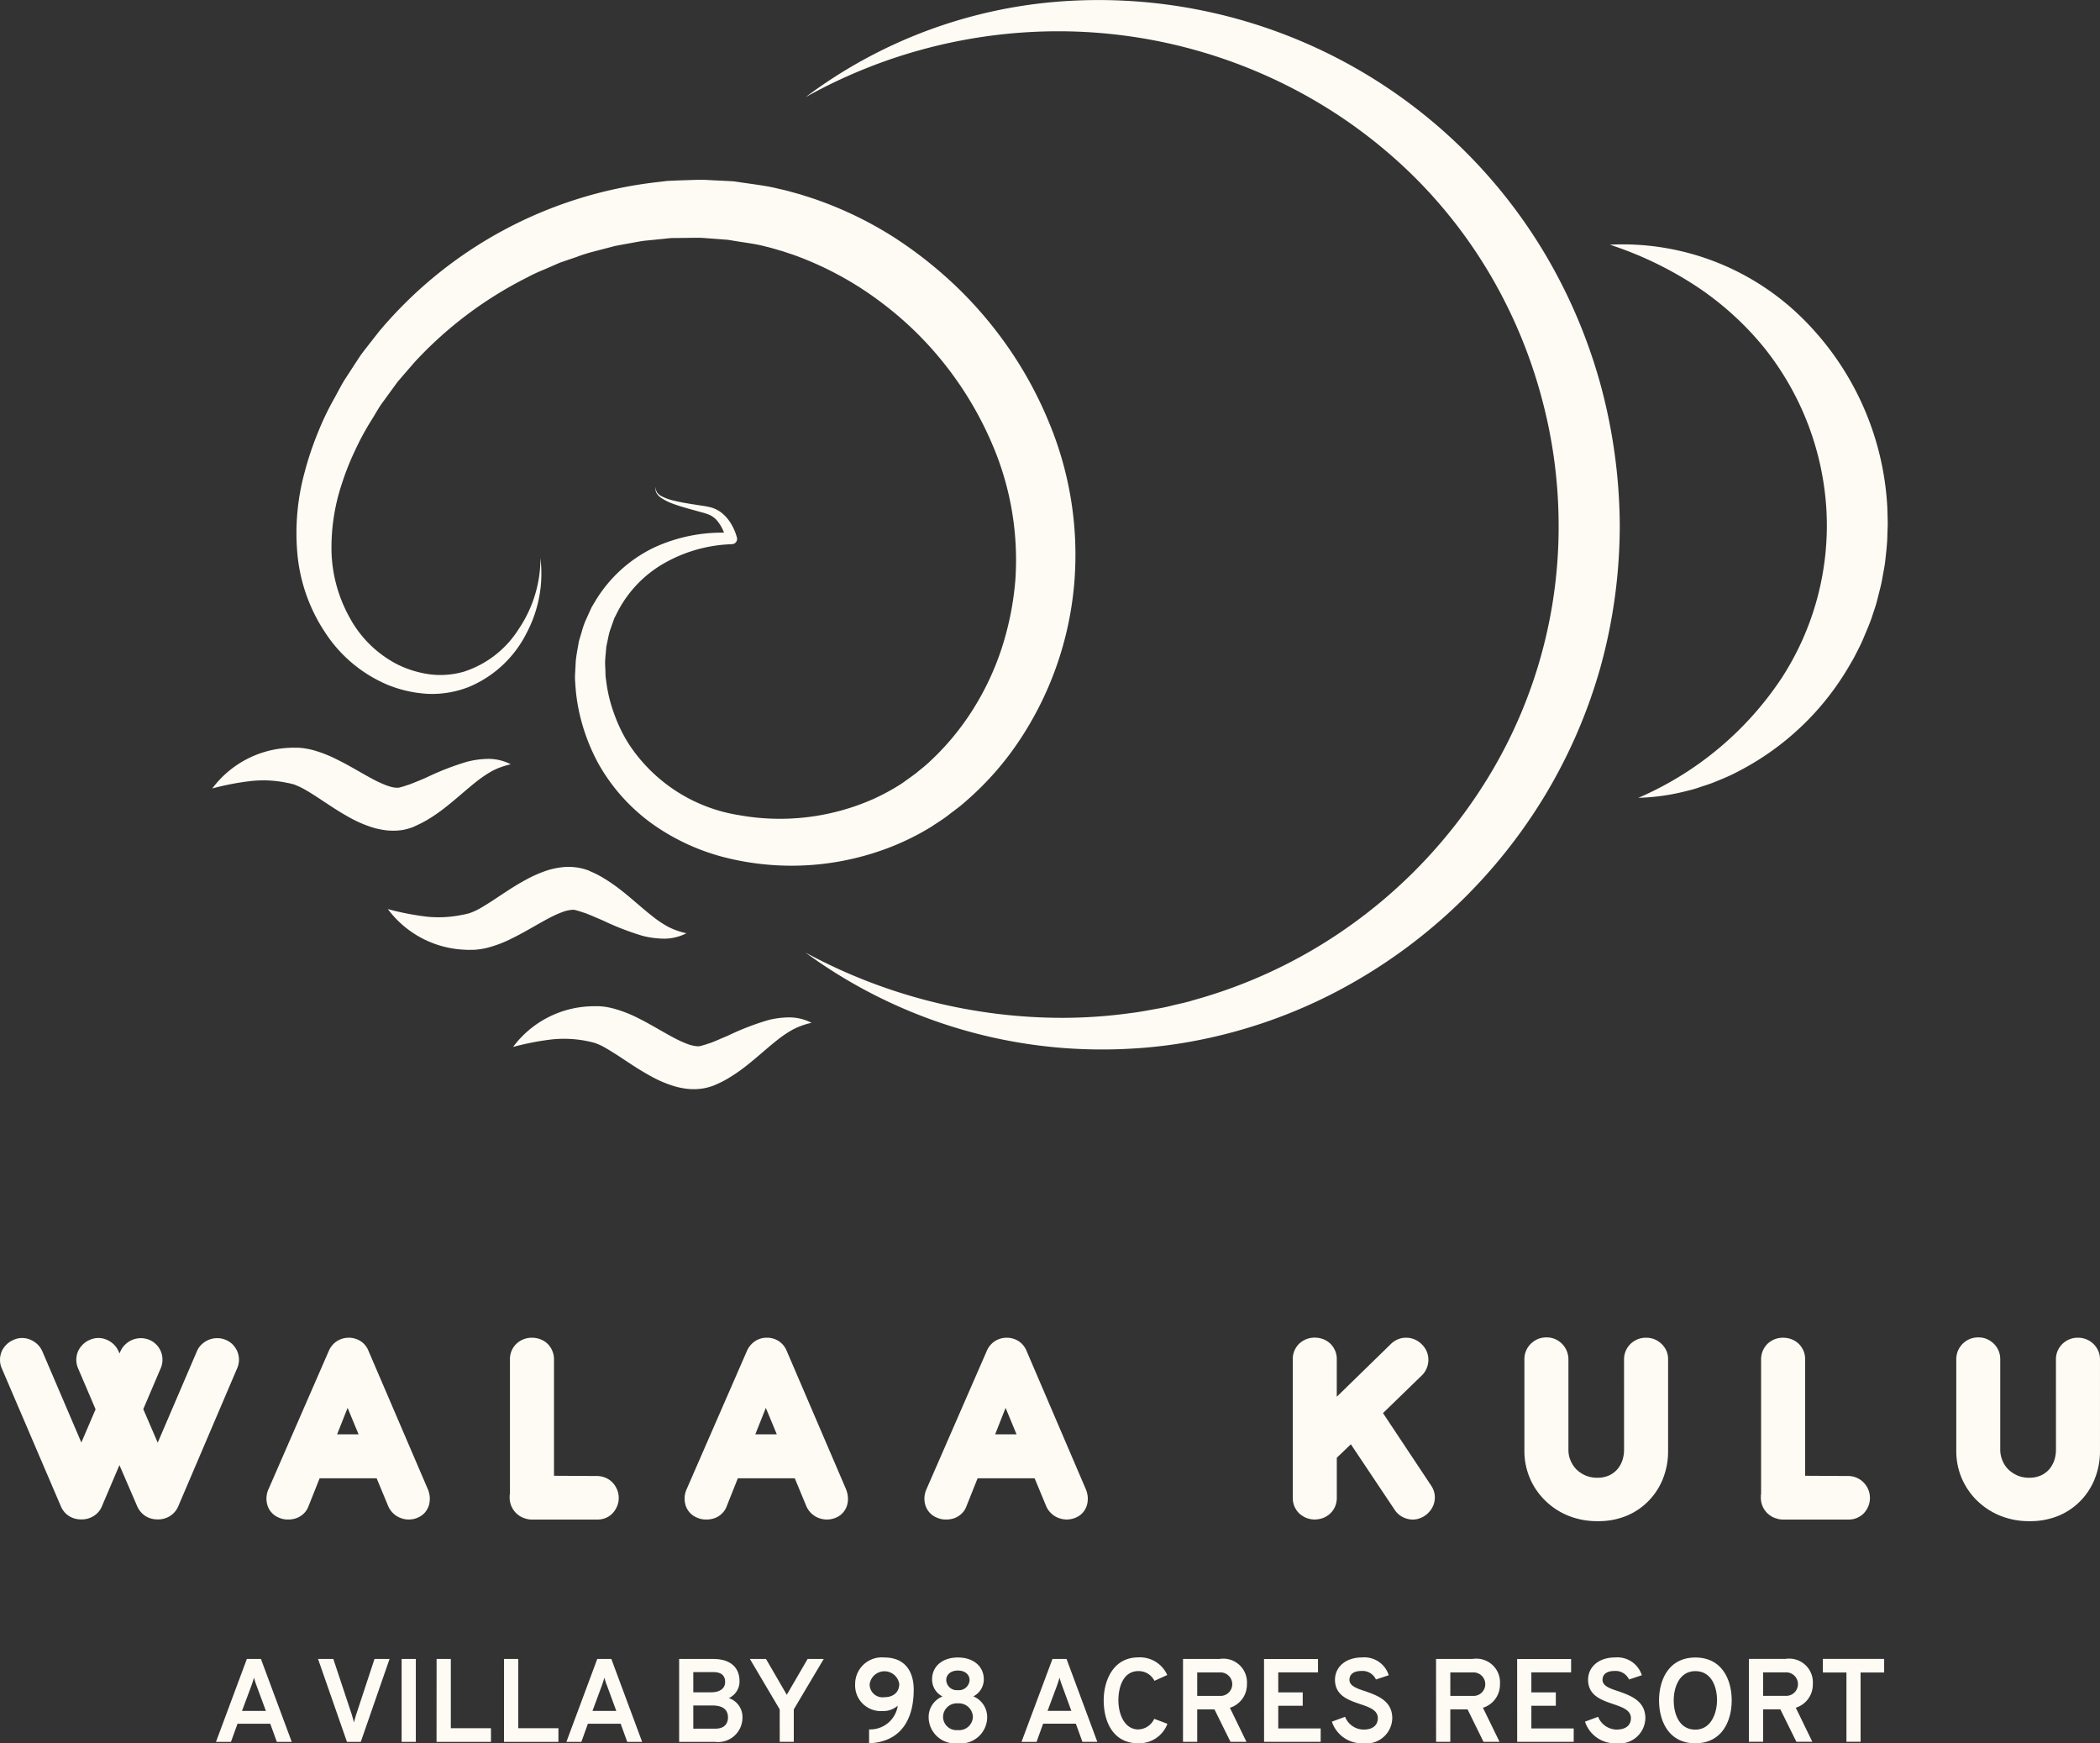 <svg xmlns="http://www.w3.org/2000/svg" width="172.582" height="143.266" viewBox="0 0 172.582 143.266"><rect x="0" y="0" width="172.582" height="143.266" fill="#333333" stroke="none"/><g transform="translate(0.083 0.302)"><g transform="translate(-0.084 -0.302)"><g transform="translate(0 109.911)"><path d="M25994.191,17766.793a1.745,1.745,0,0,1,.141-.693,1.814,1.814,0,0,1,.385-.561,1.932,1.932,0,0,1,.574-.379,1.8,1.8,0,0,1,.705-.135,1.82,1.82,0,0,1,.705.135,1.9,1.9,0,0,1,.584.385,1.853,1.853,0,0,1,.383.555,1.768,1.768,0,0,1,.143.693v7.543a6.037,6.037,0,0,1-.41,2.232,5.447,5.447,0,0,1-2.98,3.082,6.063,6.063,0,0,1-2.395.451,6.272,6.272,0,0,1-2.424-.451,5.947,5.947,0,0,1-1.908-1.25,5.777,5.777,0,0,1-1.248-1.832,5.674,5.674,0,0,1-.445-2.238v-7.518a1.844,1.844,0,0,1,.135-.713,1.9,1.9,0,0,1,.385-.574,1.944,1.944,0,0,1,.58-.391,1.873,1.873,0,0,1,.713-.135,1.777,1.777,0,0,1,.7.135,2,2,0,0,1,.58.391,1.831,1.831,0,0,1,.385.574,1.808,1.808,0,0,1,.135.707v7.492a2.356,2.356,0,0,0,.193.848,2.143,2.143,0,0,0,.482.713,2.548,2.548,0,0,0,.736.488,2.449,2.449,0,0,0,.965.186,2.319,2.319,0,0,0,.971-.193,1.976,1.976,0,0,0,.693-.52,2.389,2.389,0,0,0,.41-.74,2.916,2.916,0,0,0,.129-.869Z" transform="translate(-25825.229 -17765)" fill="#fdfbf4"/><path d="M23393.639,17780.346l3.537.02a1.742,1.742,0,0,1,.7.143,1.811,1.811,0,0,1,1.09,1.658,1.766,1.766,0,0,1-.143.7,1.818,1.818,0,0,1-.377.576,1.724,1.724,0,0,1-1.27.5h-5.352a1.549,1.549,0,0,1-.5-.074,1.77,1.77,0,0,1-1.324-1.727V17782a.524.524,0,0,1,.02-.148v-11.08a1.817,1.817,0,0,1,.141-.7,1.792,1.792,0,0,1,.385-.57,1.825,1.825,0,0,1,1.279-.5,1.933,1.933,0,0,1,.713.131,1.809,1.809,0,0,1,.576.369,1.743,1.743,0,0,1,.525,1.27Z" transform="translate(-23245.289 -17768.975)" fill="#fdfbf4"/><path d="M20257.191,17766.793a1.747,1.747,0,0,1,.143-.693,1.808,1.808,0,0,1,.383-.561,1.917,1.917,0,0,1,.576-.379,1.816,1.816,0,0,1,.707-.135,1.875,1.875,0,0,1,.709.135,1.934,1.934,0,0,1,.576.385,1.836,1.836,0,0,1,.389.555,1.73,1.73,0,0,1,.137.693v7.543a6.116,6.116,0,0,1-.406,2.232,5.514,5.514,0,0,1-1.164,1.832,5.412,5.412,0,0,1-1.818,1.25,6.041,6.041,0,0,1-2.389.451,6.312,6.312,0,0,1-2.432-.451,5.819,5.819,0,0,1-1.9-1.25,5.658,5.658,0,0,1-1.7-4.07v-7.518a1.762,1.762,0,0,1,.525-1.287,1.96,1.96,0,0,1,.578-.391,1.868,1.868,0,0,1,.709-.135,1.8,1.8,0,0,1,.705.135,1.926,1.926,0,0,1,.576.391,1.826,1.826,0,0,1,.525,1.281v7.492a2.2,2.2,0,0,0,.188.848,2.328,2.328,0,0,0,.48.713,2.558,2.558,0,0,0,.738.488,2.442,2.442,0,0,0,.965.186,2.353,2.353,0,0,0,.977-.193,2,2,0,0,0,.686-.52,2.389,2.389,0,0,0,.41-.74,2.916,2.916,0,0,0,.129-.869Z" transform="translate(-20123.723 -17765)" fill="#fdfbf4"/><path d="M17176.613,17773.475l4.473-4.361a1.837,1.837,0,0,1,.613-.385,1.738,1.738,0,0,1,.68-.105,1.766,1.766,0,0,1,.67.156,1.888,1.888,0,0,1,.592.428,1.784,1.784,0,0,1,.379.58,1.813,1.813,0,0,1,.123.668,1.836,1.836,0,0,1-.143.682,1.708,1.708,0,0,1-.414.6l-3.174,3.08,3.941,5.934a1.72,1.72,0,0,1,.289.67,1.736,1.736,0,0,1-.277,1.316,1.9,1.9,0,0,1-1.164.793,1.65,1.65,0,0,1-.691,0,1.941,1.941,0,0,1-.645-.266,1.752,1.752,0,0,1-.5-.508l-3.594-5.377-1.156,1.107v3.3a1.751,1.751,0,0,1-.137.7,1.667,1.667,0,0,1-.385.563,1.825,1.825,0,0,1-.58.377,1.984,1.984,0,0,1-.713.135,1.863,1.863,0,0,1-.7-.135,1.926,1.926,0,0,1-.582-.377,1.72,1.72,0,0,1-.383-.562,1.751,1.751,0,0,1-.137-.7v-11.4a1.745,1.745,0,0,1,.137-.7,1.788,1.788,0,0,1,.383-.568,1.914,1.914,0,0,1,.582-.373,1.861,1.861,0,0,1,.7-.131,1.982,1.982,0,0,1,.713.131,1.815,1.815,0,0,1,.58.373,1.752,1.752,0,0,1,.521,1.268Z" transform="translate(-17066.754 -17768.598)" fill="#fdfbf4"/><path d="M12288.623,17780.551h-4.684l-.923,2.313a1.534,1.534,0,0,1-.407.607,1.744,1.744,0,0,1-.594.365,2.067,2.067,0,0,1-.706.105,1.733,1.733,0,0,1-.717-.154,1.6,1.6,0,0,1-.595-.41,1.574,1.574,0,0,1-.34-.58,1.855,1.855,0,0,1-.087-.674,1.969,1.969,0,0,1,.18-.705l4.938-11.322a1.794,1.794,0,0,1,.668-.811,1.822,1.822,0,0,1,1.948-.006,1.749,1.749,0,0,1,.656.8l4.851,11.322a2.158,2.158,0,0,1,.18.705,2.094,2.094,0,0,1-.075.68,1.7,1.7,0,0,1-.327.584,1.61,1.61,0,0,1-.582.414,1.861,1.861,0,0,1-1.4.035,1.729,1.729,0,0,1-.594-.363,1.749,1.749,0,0,1-.433-.6Zm-3.242-3.613h1.757l-.9-2.172Z" transform="translate(-12203.596 -17768.975)" fill="#fdfbf4"/><path d="M9103.9,17780.551h-4.678l-.922,2.313a1.546,1.546,0,0,1-.408.607,1.7,1.7,0,0,1-.6.365,2.046,2.046,0,0,1-.7.105,1.74,1.74,0,0,1-.723-.154,1.6,1.6,0,0,1-.595-.41,1.658,1.658,0,0,1-.34-.58,1.991,1.991,0,0,1-.087-.674,1.969,1.969,0,0,1,.18-.705l4.937-11.322a1.887,1.887,0,0,1,.669-.811,1.737,1.737,0,0,1,.989-.285,1.716,1.716,0,0,1,1.615,1.082l4.856,11.322a2.275,2.275,0,0,1,.174.705,1.945,1.945,0,0,1-.074.68,1.626,1.626,0,0,1-.329.584,1.55,1.55,0,0,1-.581.414,1.861,1.861,0,0,1-1.4.035,1.729,1.729,0,0,1-.594-.363,1.83,1.83,0,0,1-.433-.6Zm-3.242-3.613h1.764l-.9-2.172Z" transform="translate(-9038.583 -17768.975)" fill="#fdfbf4"/><path d="M6773.644,17780.346l3.533.02a1.78,1.78,0,0,1,.705.143,1.712,1.712,0,0,1,.563.383,1.852,1.852,0,0,1,.377.574,1.773,1.773,0,0,1,.143.7,1.74,1.74,0,0,1-.143.7,1.861,1.861,0,0,1-.377.576,1.669,1.669,0,0,1-.563.377,1.8,1.8,0,0,1-.705.125h-5.346a1.61,1.61,0,0,1-.507-.074,1.791,1.791,0,0,1-1.324-1.727V17782a.4.4,0,0,1,.025-.148v-11.08a1.736,1.736,0,0,1,.526-1.27,1.823,1.823,0,0,1,1.28-.5,1.9,1.9,0,0,1,.706.131,1.675,1.675,0,0,1,.965.939,1.765,1.765,0,0,1,.142.7Z" transform="translate(-6728.115 -17768.975)" fill="#fdfbf4"/><path d="M3548.622,17780.551h-4.683l-.922,2.313a1.534,1.534,0,0,1-.408.607,1.7,1.7,0,0,1-.6.365,2,2,0,0,1-.7.105,1.741,1.741,0,0,1-.718-.154,1.6,1.6,0,0,1-.594-.41,1.565,1.565,0,0,1-.34-.58,1.865,1.865,0,0,1-.086-.674,1.844,1.844,0,0,1,.179-.705l4.937-11.322a1.8,1.8,0,0,1,.668-.811,1.823,1.823,0,0,1,1.948-.006,1.692,1.692,0,0,1,.65.8l4.857,11.322a2.121,2.121,0,0,1,.179.705,2.067,2.067,0,0,1-.074.68,1.707,1.707,0,0,1-.328.584,1.606,1.606,0,0,1-.582.414,1.712,1.712,0,0,1-.711.154,1.693,1.693,0,0,1-.687-.119,1.674,1.674,0,0,1-.594-.363,1.759,1.759,0,0,1-.433-.6Zm-3.248-3.613h1.763l-.9-2.172Z" transform="translate(-3517.669 -17768.975)" fill="#fdfbf4"/><path d="M.059,17775.4a1.679,1.679,0,0,1-.142-.705,1.813,1.813,0,0,1,.142-.682,1.863,1.863,0,0,1,.4-.568,1.853,1.853,0,0,1,.612-.391,1.686,1.686,0,0,1,1.349.008,1.922,1.922,0,0,1,.575.375,1.794,1.794,0,0,1,.408.59l3.2,7.479,1.169-2.729-1.442-3.377a1.781,1.781,0,0,1-.142-.705,1.813,1.813,0,0,1,.142-.682,1.883,1.883,0,0,1,.4-.568,1.765,1.765,0,0,1,.606-.391,1.683,1.683,0,0,1,.687-.137,1.726,1.726,0,0,1,.668.145,1.9,1.9,0,0,1,.569.375,1.794,1.794,0,0,1,.408.59l.068.16.074-.16a1.684,1.684,0,0,1,.408-.582,1.838,1.838,0,0,1,1.936-.391,1.778,1.778,0,0,1,.978.959,1.753,1.753,0,0,1,.136.674,1.69,1.69,0,0,1-.142.713l-1.435,3.363,1.188,2.756,3.211-7.492a1.577,1.577,0,0,1,.4-.582,1.852,1.852,0,0,1,.569-.373,1.79,1.79,0,0,1,.674-.141,1.746,1.746,0,0,1,.693.123,1.765,1.765,0,0,1,.606.391,1.824,1.824,0,0,1,.384.568,1.881,1.881,0,0,1,.142.674,1.8,1.8,0,0,1-.148.713l-4.832,11.32a1.742,1.742,0,0,1-.724.848,1.824,1.824,0,0,1-1.052.256,1.8,1.8,0,0,1-.959-.293,1.833,1.833,0,0,1-.662-.811l-1.448-3.357-1.429,3.357a1.681,1.681,0,0,1-.724.848,1.856,1.856,0,0,1-1.058.256,1.8,1.8,0,0,1-.959-.293,1.743,1.743,0,0,1-.656-.811Z" transform="translate(0.084 -17772.869)" fill="#fdfbf4"/></g><g transform="translate(17.447 0)"><path d="M10700,7.687a39.774,39.774,0,0,1,21.048-7.876,42.688,42.688,0,0,1,39.54,20.447,43.785,43.785,0,0,1,4.69,10.833,44.974,44.974,0,0,1,1.639,11.7,43.8,43.8,0,0,1-1.583,11.73,43.105,43.105,0,0,1-4.733,10.827,43.741,43.741,0,0,1-17.014,15.869,42.013,42.013,0,0,1-10.976,3.9,39.456,39.456,0,0,1-5.76.755,41.888,41.888,0,0,1-5.779-.056A41.232,41.232,0,0,1,10700,77.982a44.407,44.407,0,0,0,21.172,5.364,41.311,41.311,0,0,0,5.4-.371c.9-.105,1.776-.285,2.661-.439.445-.08.878-.2,1.312-.3s.878-.192,1.306-.334a40.945,40.945,0,0,0,9.83-4.145,41.469,41.469,0,0,0,14.831-14.855,39.5,39.5,0,0,0,5.381-20.095A40.3,40.3,0,0,0,10760.5,32.4a40.776,40.776,0,0,0-4-9.726,39.854,39.854,0,0,0-6.4-8.371,40.95,40.95,0,0,0-8.421-6.44,41.883,41.883,0,0,0-20.552-5.593A42.583,42.583,0,0,0,10700,7.687Z" transform="translate(-10651.248 0.302)" fill="#fdfbf4"/><path d="M21384,3242.59a21.021,21.021,0,0,1,15.572,5.8,23.583,23.583,0,0,1,7.232,15.8l.031,1.12c.012.371-.02.742-.025,1.12-.012.742-.105,1.485-.186,2.227-.043.371-.123.736-.186,1.1s-.129.736-.229,1.1l-.273,1.089c-.1.359-.221.705-.34,1.064-.221.711-.537,1.386-.816,2.073-.154.34-.314.668-.488,1l-.254.495-.277.477a22.738,22.738,0,0,1-2.551,3.594,22.484,22.484,0,0,1-6.8,5.3c-.633.334-1.293.594-1.947.86-.33.13-.67.229-1,.34a7.882,7.882,0,0,1-1.008.3,18.021,18.021,0,0,1-4.113.6,26.935,26.935,0,0,0,11.74-9.787,23.026,23.026,0,0,0,3.721-13.791,23.514,23.514,0,0,0-5.094-13.382,24.856,24.856,0,0,0-5.561-5.055A29.788,29.788,0,0,0,21384,3242.59Z" transform="translate(-21269.146 -3222.481)" fill="#fdfbf4"/><path d="M3956.638,2418.8a10.441,10.441,0,0,1-1.132,6.15,9.322,9.322,0,0,1-4.72,4.43,8.239,8.239,0,0,1-3.347.582,10.193,10.193,0,0,1-3.322-.73,11.409,11.409,0,0,1-5.191-4.343,13.94,13.94,0,0,1-2.258-6.4,18.922,18.922,0,0,1,.582-6.707,25.443,25.443,0,0,1,1.045-3.155,22.992,22.992,0,0,1,1.417-2.976c.266-.483.514-.977.8-1.448l.9-1.386.452-.687c.161-.223.334-.439.5-.656l1.021-1.306a34.994,34.994,0,0,1,22.848-12.262l.835-.1.841-.037,1.683-.056c.563-.012,1.12.044,1.683.062l.848.043.421.025.42.062c1.114.173,2.24.285,3.341.569.557.111,1.1.285,1.646.427.538.173,1.083.334,1.615.532a30.812,30.812,0,0,1,6.069,2.97,34.427,34.427,0,0,1,5.278,4.176,33.136,33.136,0,0,1,4.331,5.147,32.26,32.26,0,0,1,3.193,5.939,28.287,28.287,0,0,1,2.06,13.345,27.455,27.455,0,0,1-4.461,12.726,24.74,24.74,0,0,1-4.522,5.123c-.427.384-.9.711-1.349,1.064s-.947.649-1.423.971a21.1,21.1,0,0,1-3.1,1.565,22.382,22.382,0,0,1-13.426,1.046,17.931,17.931,0,0,1-6.261-2.772,15.346,15.346,0,0,1-4.6-5.123,16.174,16.174,0,0,1-1.287-3.174,15.092,15.092,0,0,1-.569-3.372,5.025,5.025,0,0,1-.006-.86l.043-.854c.043-.575.173-1.138.26-1.7.081-.278.167-.557.248-.829a6.891,6.891,0,0,1,.272-.81l.353-.786.179-.39.223-.371a11.389,11.389,0,0,1,4.894-4.522,13.3,13.3,0,0,1,6.366-1.207l-.452.551a3.4,3.4,0,0,0-.755-1.6,1.775,1.775,0,0,0-.718-.483c-.285-.111-.637-.192-.959-.285-.656-.179-1.324-.359-1.974-.6a4.594,4.594,0,0,1-.935-.476,1.332,1.332,0,0,1-.359-.384.569.569,0,0,1-.031-.508.548.548,0,0,0,.087.47,1.086,1.086,0,0,0,.378.309,4.062,4.062,0,0,0,.94.34c.65.167,1.324.266,2,.371.34.056.668.093,1.027.179a2.533,2.533,0,0,1,1.04.538,3.437,3.437,0,0,1,.724.891,4.373,4.373,0,0,1,.439,1.058.432.432,0,0,1-.3.538.489.489,0,0,1-.086.012l-.062.006a11.974,11.974,0,0,0-5.649,1.634,9.717,9.717,0,0,0-3.811,4.127l-.161.315-.118.328-.235.662a5.979,5.979,0,0,0-.167.68l-.142.68c-.031.464-.1.928-.1,1.392l.031.7a3.706,3.706,0,0,0,.056.693,11.882,11.882,0,0,0,.656,2.722,12.305,12.305,0,0,0,1.225,2.518,13.321,13.321,0,0,0,9.076,5.822A18.944,18.944,0,0,0,3984,2438.6a17.878,17.878,0,0,0,2.413-1.324c.371-.279.761-.538,1.126-.823.353-.3.73-.575,1.064-.9a21.205,21.205,0,0,0,3.576-4.306,22.46,22.46,0,0,0,2.388-5.1,24.622,24.622,0,0,0,1.1-5.531,24.077,24.077,0,0,0-1.844-11.043,28.7,28.7,0,0,0-6.391-9.4,29.166,29.166,0,0,0-4.473-3.564,27.331,27.331,0,0,0-5.073-2.561c-.445-.173-.9-.309-1.343-.464-.458-.124-.9-.272-1.361-.377-.909-.247-1.862-.34-2.8-.507l-.353-.056-.353-.025-.711-.056c-.476-.025-.947-.086-1.423-.086l-1.435.018-.718.006-.712.074-1.435.142c-.477.056-.947.161-1.423.241l-.711.13-.353.068-.353.093-1.4.365a12.34,12.34,0,0,0-1.386.439l-1.374.47-1.336.582a12.733,12.733,0,0,0-1.318.613,32.347,32.347,0,0,0-9.3,6.991l-.959,1.107c-.155.186-.322.371-.47.557l-.433.594-.866,1.188c-.272.4-.507.829-.767,1.243a22.533,22.533,0,0,0-1.4,2.58,21.831,21.831,0,0,0-1.07,2.7,16.563,16.563,0,0,0-.854,5.618,11.779,11.779,0,0,0,1.472,5.364,9.3,9.3,0,0,0,3.928,3.873,8.557,8.557,0,0,0,2.685.823,6.988,6.988,0,0,0,2.791-.217,8.378,8.378,0,0,0,4.529-3.539A10.366,10.366,0,0,0,3956.638,2418.8Z" transform="translate(-3929.67 -2372.938)" fill="#fdfbf4"/><path d="M5152,11517.6a8.308,8.308,0,0,0,6.348,3.341,4.184,4.184,0,0,0,.482.007h.241c.093-.007.2-.013.291-.025a5.732,5.732,0,0,0,1.083-.217,10.087,10.087,0,0,0,1.794-.717c1.077-.532,2.017-1.12,2.889-1.584a9.607,9.607,0,0,1,1.207-.557,3.138,3.138,0,0,1,.483-.143,3.623,3.623,0,0,1,.365-.05,1.268,1.268,0,0,1,.148.013h.037l.081.024.155.044c.21.056.439.142.662.21.229.093.458.18.693.285s.482.2.723.31a22.6,22.6,0,0,0,3.242,1.255,7.372,7.372,0,0,0,1.85.235,4.021,4.021,0,0,0,1.763-.445,6.2,6.2,0,0,1-1.553-.557,9.3,9.3,0,0,1-1.281-.872c-.823-.645-1.6-1.374-2.518-2.092a13.861,13.861,0,0,0-1.491-1.033,8.149,8.149,0,0,0-.866-.452l-.229-.1-.112-.056-.161-.056a4.745,4.745,0,0,0-.668-.167,4.793,4.793,0,0,0-1.293-.044,6.973,6.973,0,0,0-1.138.223,10.163,10.163,0,0,0-1.837.786c-1.089.582-2,1.231-2.858,1.788-.421.267-.829.526-1.2.718a5.066,5.066,0,0,1-.526.229c-.037.013-.074.031-.118.043l-.173.043a2.847,2.847,0,0,1-.346.075,9.615,9.615,0,0,1-2.914.167A22.086,22.086,0,0,1,5152,11517.6Z" transform="translate(-5137.572 -11442.89)" fill="#fdfbf4"/><path d="M2820,9934.694a8.329,8.329,0,0,1,6.342-3.341,3.981,3.981,0,0,1,.483-.006h.247c.087.006.192.012.285.023a6.207,6.207,0,0,1,1.083.217,10.634,10.634,0,0,1,1.794.719c1.083.531,2.017,1.119,2.889,1.583a9.763,9.763,0,0,0,1.206.558,4.313,4.313,0,0,0,.489.147,2.753,2.753,0,0,0,.359.043,1.27,1.27,0,0,0,.148-.012c.012,0,.019.006.037,0l.08-.025.161-.043c.21-.056.433-.143.656-.21.229-.093.458-.18.693-.278s.483-.2.73-.315a22.093,22.093,0,0,1,3.236-1.25,7.189,7.189,0,0,1,1.85-.241,3.989,3.989,0,0,1,1.763.446,6.12,6.12,0,0,0-1.547.556,10.27,10.27,0,0,0-1.287.873c-.823.649-1.6,1.373-2.518,2.091a13.538,13.538,0,0,1-1.485,1.033,9.356,9.356,0,0,1-.866.451l-.229.105-.117.056-.161.056a4.924,4.924,0,0,1-.662.173,5.135,5.135,0,0,1-1.3.037,6.583,6.583,0,0,1-1.132-.223,10.161,10.161,0,0,1-1.844-.779c-1.083-.587-2-1.237-2.852-1.788-.427-.272-.835-.532-1.207-.718-.192-.1-.365-.167-.52-.234-.043-.013-.074-.031-.124-.043l-.173-.044c-.112-.03-.229-.056-.34-.074a9.456,9.456,0,0,0-2.92-.161A21.681,21.681,0,0,0,2820,9934.694Z" transform="translate(-2820 -9869.897)" fill="#fdfbf4"/><path d="M6815,13368.694a8.308,8.308,0,0,1,6.341-3.341,4.826,4.826,0,0,1,.489-.007h.241l.291.02a6.232,6.232,0,0,1,1.083.223,10.769,10.769,0,0,1,1.794.712c1.077.537,2.017,1.126,2.889,1.589a9.392,9.392,0,0,0,1.2.557,3.158,3.158,0,0,0,.488.143,3.377,3.377,0,0,0,.365.05,1.068,1.068,0,0,0,.143-.013h.043l.08-.024.155-.043c.21-.057.439-.143.662-.211.229-.092.458-.179.693-.285s.476-.2.724-.309a21.959,21.959,0,0,1,3.242-1.256,7.158,7.158,0,0,1,1.851-.235,3.983,3.983,0,0,1,1.756.445,6.223,6.223,0,0,0-1.546.558,9.574,9.574,0,0,0-1.287.872c-.817.644-1.6,1.373-2.512,2.092a13.9,13.9,0,0,1-1.491,1.032,8.1,8.1,0,0,1-.866.452l-.229.1-.111.05-.161.056a4.569,4.569,0,0,1-.668.174,4.872,4.872,0,0,1-1.3.043,6.184,6.184,0,0,1-1.132-.229,9.578,9.578,0,0,1-1.838-.779c-1.089-.588-2-1.231-2.858-1.788-.421-.266-.835-.525-1.2-.718a4.977,4.977,0,0,0-.526-.229c-.037-.012-.074-.031-.117-.043l-.173-.043c-.118-.032-.229-.056-.347-.081a9.657,9.657,0,0,0-2.92-.161A21.855,21.855,0,0,0,6815,13368.694Z" transform="translate(-6790.283 -13282.652)" fill="#fdfbf4"/></g><path d="M2874,22023.932h1.225l-2.531-6.812h-1.157l-2.537,6.813h1.231l.538-1.492h2.691Zm-.9-2.545h-1.961l.761-2.041c.068-.189.167-.488.223-.693a6.313,6.313,0,0,0,.223.693Zm6.663,2.545h1.138l2.363-6.812h-1.237l-1.516,4.6c-.05.162-.118.393-.167.619-.062-.227-.13-.457-.173-.619l-1.528-4.6h-1.256Zm4.492,0h1.169v-6.812h-1.169Zm2.871,0h4.473v-1.121h-3.3v-5.691h-1.169Zm5.543,0h4.473v-1.121h-3.3v-5.691h-1.169Zm10.128,0h1.225l-2.531-6.812h-1.157l-2.537,6.813h1.231l.538-1.492h2.691Zm-.9-2.545h-1.955l.755-2.041c.068-.189.167-.488.223-.693a5.216,5.216,0,0,0,.229.693Zm5.166-4.268v6.813h2.926a2.007,2.007,0,0,0,2.277-2.018,1.631,1.631,0,0,0-1.12-1.578,1.5,1.5,0,0,0,.879-1.4c0-.92-.538-1.818-2.184-1.818Zm2.623,2.74h-1.46v-1.658h1.646c.811,0,.971.428.971.822C2910.835,22019.518,2910.458,22019.859,2909.678,22019.859Zm.371,2.988h-1.831v-1.906h1.546c1.064,0,1.305.494,1.305,1C2911.07,22022.359,2910.848,22022.848,2910.05,22022.848Zm5.271,1.084h1.157v-2.668l2.462-4.145h-1.324l-1.714,2.945-1.708-2.945h-1.324l2.45,4.145Zm7.344.117c2.512-.1,3.669-1.826,3.669-4.412,0-1.5-.73-2.637-2.4-2.637a2.19,2.19,0,0,0-2.413,2.191,2.107,2.107,0,0,0,2.246,2.209,1.8,1.8,0,0,0,1.256-.439,2.289,2.289,0,0,1-2.357,1.949Zm1.256-3.787a1.058,1.058,0,0,1-1.207-1.084,1.23,1.23,0,0,1,2.432,0C2925.146,22019.859,2924.669,22020.262,2923.92,22020.262Zm6.044,3.787a2.166,2.166,0,0,0,2.407-2.143,1.846,1.846,0,0,0-1.138-1.711,1.563,1.563,0,0,0,.86-1.406c0-1.039-.829-1.789-2.128-1.789s-2.122.75-2.122,1.789a1.557,1.557,0,0,0,.854,1.412,1.823,1.823,0,0,0-1.138,1.705A2.169,2.169,0,0,0,2929.965,22024.049Zm0-4.367a.869.869,0,0,1-.959-.824c0-.465.384-.785.959-.785s.959.32.959.785A.873.873,0,0,1,2929.965,22019.682Zm0,3.283a1.1,1.1,0,0,1-1.219-1.09,1.128,1.128,0,0,1,1.219-1.105,1.15,1.15,0,0,1,1.231,1.105A1.125,1.125,0,0,1,2929.965,22022.965Zm10.233.967h1.225l-2.53-6.812h-1.157l-2.543,6.813h1.237l.538-1.492h2.691Zm-.909-2.545h-1.955l.761-2.041c.068-.189.167-.488.223-.693a6.261,6.261,0,0,0,.223.693Zm5.506,2.662a2.473,2.473,0,0,0,2.388-1.6l-1.083-.41a1.492,1.492,0,0,1-1.306.873c-1.145,0-1.639-1.262-1.639-2.395,0-1.07.39-2.4,1.639-2.4a1.454,1.454,0,0,1,1.324.8l1.052-.477a2.455,2.455,0,0,0-2.376-1.449c-2.1,0-2.846,1.957-2.846,3.521C2941.949,22022.205,2942.679,22024.049,2944.795,22024.049Zm3.669-.117h1.169v-2.668h1.417l1.318,2.668h1.311l-1.361-2.8a1.992,1.992,0,0,0,1.4-1.943,1.947,1.947,0,0,0-2.233-2.072h-3.019Zm1.169-3.775v-1.93h1.869a.966.966,0,1,1,0,1.93Zm5.494,3.775h4.652v-1.1H2956.3v-1.867h2.01v-1.1h-2.01v-1.641h3.266v-1.1h-4.436Zm8.142.117a2.124,2.124,0,0,0,2.394-2.055c0-1.441-1.225-1.869-2.215-2.221-.711-.23-1.305-.439-1.305-.936,0-.463.359-.729.971-.729a1.213,1.213,0,0,1,1.206.7l1.052-.35a2.094,2.094,0,0,0-2.177-1.463c-1.429,0-2.24.838-2.24,1.832,0,1.293,1.089,1.672,2.06,2,.773.26,1.46.5,1.46,1.158,0,.619-.464.939-1.163.939a1.656,1.656,0,0,1-1.528-1.051l-1.083.4A2.589,2.589,0,0,0,2963.269,22024.049Zm5.995-.117h1.169v-2.668h1.417l1.312,2.668h1.318l-1.367-2.8a1.99,1.99,0,0,0,1.4-1.943,1.949,1.949,0,0,0-2.24-2.072h-3.013Zm1.169-3.775v-1.93h1.863a.966.966,0,1,1,0,1.93Zm5.494,3.775h4.646v-1.1H2977.1v-1.867h2.011v-1.1H2977.1v-1.641h3.267v-1.1h-4.436Zm8.142.117a2.124,2.124,0,0,0,2.394-2.055c0-1.441-1.225-1.869-2.221-2.221-.711-.23-1.3-.439-1.3-.936,0-.463.359-.729.971-.729a1.22,1.22,0,0,1,1.207.7l1.052-.35a2.108,2.108,0,0,0-2.184-1.463c-1.429,0-2.233.838-2.233,1.832,0,1.293,1.089,1.672,2.06,2,.767.26,1.46.5,1.46,1.158,0,.619-.47.939-1.169.939a1.669,1.669,0,0,1-1.528-1.051l-1.077.4A2.589,2.589,0,0,0,2984.069,22024.049Zm6.5,0c2.2,0,2.988-1.844,2.988-3.527s-.786-3.521-2.988-3.521c-2.184,0-2.982,1.838-2.982,3.521S2988.381,22024.049,2990.565,22024.049Zm0-1.121c-1.324,0-1.776-1.293-1.776-2.406,0-1.051.452-2.4,1.776-2.4s1.782,1.281,1.782,2.4C2992.347,22021.566,2991.883,22022.928,2990.565,22022.928Zm4.4,1h1.169v-2.668h1.417l1.318,2.668h1.312l-1.361-2.8a1.992,1.992,0,0,0,1.4-1.943,1.949,1.949,0,0,0-2.24-2.072h-3.013Zm1.169-3.775v-1.93H2998a.966.966,0,1,1,0,1.93Zm8.011-1.918h1.937v-1.119h-5.036v1.119h1.937v5.693h1.163Z" transform="translate(-2851.249 -21880.783)" fill="#fdfbf4"/></g></g></svg>